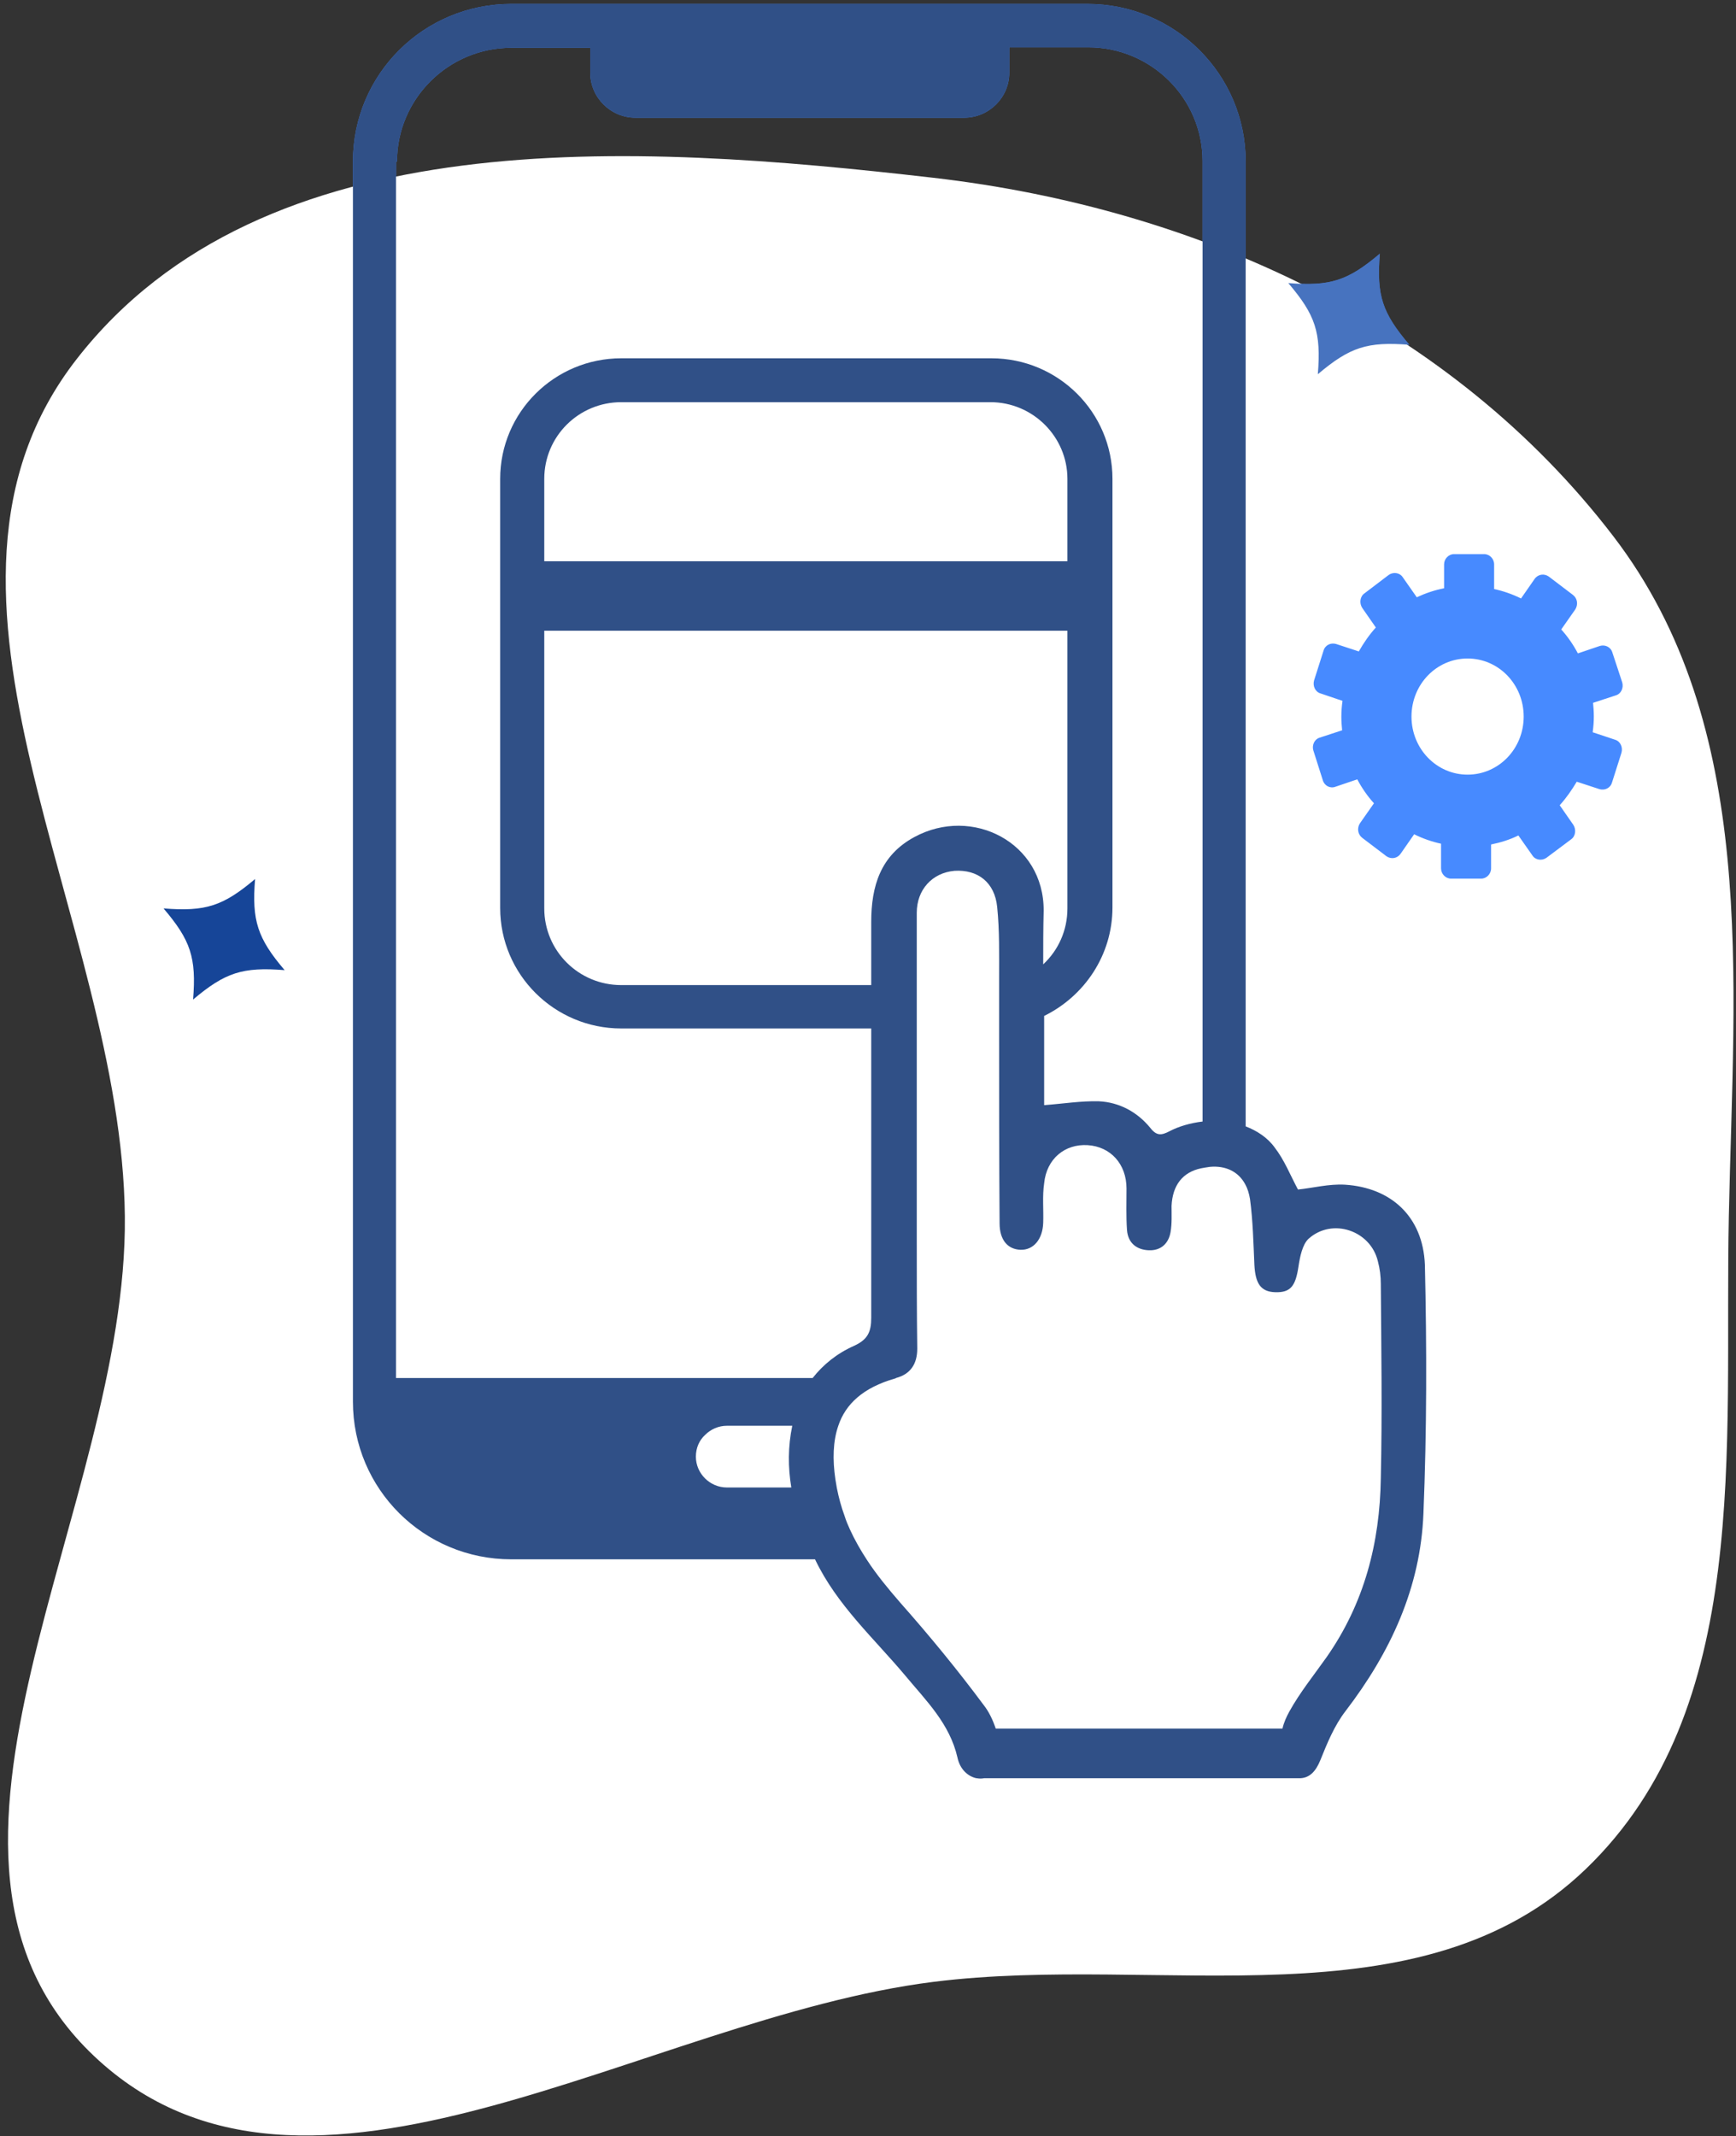 <svg width="100" height="123" viewBox="0 0 100 123" fill="none" xmlns="http://www.w3.org/2000/svg">
<rect x="0" y="0" width="100" height="123" fill="#333333" stroke="none"/>
<path d="M34.616 25.796C33.779 25.796 33.081 26.491 33.081 27.323C33.081 28.156 33.779 28.85 34.616 28.85C35.453 28.85 36.15 28.156 36.15 27.323C36.15 26.463 35.453 25.796 34.616 25.796Z" fill="#4A83E7"/>
<path d="M41.853 28.73C42.635 28.404 43.003 27.509 42.676 26.732C42.348 25.954 41.449 25.587 40.667 25.913C39.886 26.238 39.517 27.133 39.845 27.911C40.172 28.689 41.071 29.055 41.853 28.73Z" fill="#4A83E7"/>
<path d="M47.898 25.796C47.061 25.796 46.363 26.491 46.363 27.323C46.363 28.156 47.061 28.85 47.898 28.85C48.735 28.85 49.433 28.156 49.433 27.323C49.433 26.463 48.735 25.796 47.898 25.796Z" fill="#4A83E7"/>
<path d="M77.475 68.22C76.554 68.165 75.605 68.414 74.768 68.498C74.322 67.665 73.987 66.804 73.429 66.082C73.01 65.499 72.397 65.11 71.755 64.861V9.304C71.755 4.279 67.681 0.226 62.631 0.226H29.454C24.404 0.226 20.33 4.279 20.33 9.304V80.714C20.33 85.739 24.404 89.793 29.454 89.793H46.949C48.205 92.43 50.353 94.346 52.167 96.512C53.367 97.955 54.706 99.26 55.153 101.204C55.292 101.87 55.739 102.287 56.241 102.398H56.269C56.408 102.425 56.548 102.425 56.687 102.398H74.796C75.438 102.425 75.801 101.981 76.052 101.37C76.442 100.399 76.861 99.371 77.503 98.538C80.098 95.151 81.828 91.431 81.995 87.155C82.19 82.38 82.19 77.604 82.079 72.829C81.967 70.052 80.126 68.387 77.475 68.22ZM22.869 9.304C22.869 5.695 25.827 2.752 29.454 2.752H34.002C34.002 2.835 34.002 2.919 34.002 3.002V4.196C34.002 5.612 35.174 6.778 36.597 6.778H55.543C56.966 6.778 58.138 5.612 58.138 4.196V2.974C58.138 2.891 58.138 2.808 58.138 2.724H62.686C66.314 2.724 69.272 5.667 69.272 9.277V64.583C68.574 64.666 67.904 64.861 67.374 65.138C66.9 65.388 66.621 65.416 66.258 64.944C65.505 64.028 64.472 63.472 63.3 63.417C62.268 63.389 61.263 63.556 60.147 63.639V62.751C60.147 61.334 60.147 59.919 60.147 58.502C62.463 57.364 64.082 55.004 64.082 52.256V36.264V32.293V27.573C64.082 23.742 60.956 20.632 57.106 20.632H35.788C31.938 20.632 28.812 23.742 28.812 27.573V32.321V36.291V52.283C28.812 56.115 31.938 59.224 35.788 59.224H50.186C50.186 64.777 50.186 70.33 50.186 75.883C50.186 76.688 49.991 77.132 49.209 77.493C48.205 77.937 47.424 78.576 46.81 79.353H22.813V9.304H22.869ZM52.669 48.202C50.716 49.257 50.186 51.034 50.186 53.089C50.186 54.31 50.186 55.504 50.186 56.726H35.788C33.333 56.726 31.352 54.754 31.352 52.311V36.319H61.487V52.311C61.487 53.588 60.956 54.727 60.092 55.532C60.092 54.505 60.092 53.477 60.119 52.45C60.147 48.507 55.99 46.397 52.669 48.202ZM61.487 32.321H31.352V27.573C31.352 25.13 33.333 23.159 35.788 23.159H57.05C59.505 23.159 61.487 25.158 61.487 27.573V32.321ZM45.582 85.656H41.871C40.894 85.656 40.085 84.851 40.085 83.879C40.085 83.379 40.281 82.935 40.615 82.63C40.95 82.296 41.397 82.102 41.871 82.102H45.638C45.387 83.296 45.387 84.49 45.582 85.656ZM79.54 85.128C79.484 88.849 78.591 92.319 76.415 95.429C75.689 96.456 74.88 97.456 74.266 98.566C74.099 98.872 73.959 99.177 73.875 99.538H57.357C57.19 99.038 56.966 98.566 56.659 98.177C55.153 96.151 53.534 94.18 51.86 92.291C51.163 91.486 50.493 90.681 49.935 89.82C49.572 89.265 49.237 88.682 48.958 88.071C48.847 87.822 48.735 87.572 48.651 87.294C48.456 86.766 48.316 86.239 48.205 85.684C48.177 85.517 48.149 85.35 48.121 85.184C47.954 84.046 47.982 82.99 48.289 82.102C48.707 80.853 49.712 79.909 51.553 79.381C51.581 79.381 51.581 79.381 51.609 79.353C52.446 79.131 52.837 78.548 52.837 77.66C52.809 75.55 52.809 73.412 52.809 71.302C52.809 67.276 52.809 63.278 52.809 59.252C52.809 58.419 52.809 57.559 52.809 56.726C52.809 55.337 52.809 53.949 52.809 52.561C52.809 51.228 53.702 50.257 54.985 50.145C56.325 50.062 57.301 50.812 57.441 52.228C57.58 53.588 57.552 54.949 57.552 56.309V56.67C57.552 57.503 57.552 58.364 57.552 59.197C57.552 62.945 57.552 66.693 57.58 70.441C57.58 71.413 58.055 71.94 58.78 71.968C59.533 71.996 60.064 71.357 60.092 70.413C60.119 69.664 60.036 68.886 60.147 68.137C60.287 66.721 61.347 65.86 62.658 65.943C63.97 66.027 64.891 67.026 64.891 68.442C64.891 69.219 64.863 70.025 64.919 70.83C64.974 71.579 65.477 71.968 66.174 71.996C66.872 72.024 67.318 71.607 67.43 70.941C67.514 70.441 67.486 69.941 67.486 69.442C67.541 68.248 68.127 67.498 69.188 67.276C69.327 67.248 69.495 67.221 69.69 67.193C70.611 67.109 71.336 67.47 71.727 68.192C71.866 68.442 71.95 68.72 72.006 69.053C72.173 70.302 72.201 71.579 72.257 72.829C72.313 73.912 72.62 74.384 73.457 74.411C74.35 74.439 74.629 74.05 74.796 72.94C74.88 72.385 75.019 71.663 75.382 71.33C76.749 70.108 78.954 70.858 79.372 72.635C79.484 73.051 79.54 73.495 79.54 73.939C79.568 77.66 79.623 81.408 79.54 85.128Z" fill="#4A83E7"/>
<path d="M75.912 21.549C77.754 19.994 78.758 19.66 81.186 19.855C79.623 18.022 79.288 17.023 79.484 14.607C77.642 16.162 76.638 16.495 74.21 16.301C75.772 18.134 76.107 19.133 75.912 21.549Z" fill="#4773BF"/>
<path d="M14.694 50.618C12.852 52.172 11.848 52.506 9.42 52.311C10.982 54.144 11.317 55.143 11.122 57.559C12.964 56.004 13.968 55.671 16.396 55.865C14.833 54.033 14.498 53.005 14.694 50.618Z" fill="#164598"/>
<path d="M34.616 25.796C33.779 25.796 33.081 26.491 33.081 27.323C33.081 28.156 33.779 28.85 34.616 28.85C35.453 28.85 36.15 28.156 36.15 27.323C36.15 26.463 35.453 25.796 34.616 25.796Z" fill="#4A83E7"/>
<path d="M41.853 28.73C42.635 28.404 43.003 27.509 42.676 26.732C42.348 25.954 41.449 25.587 40.667 25.913C39.886 26.238 39.517 27.133 39.845 27.911C40.172 28.689 41.071 29.055 41.853 28.73Z" fill="#4A83E7"/>
<path d="M47.898 25.796C47.061 25.796 46.363 26.491 46.363 27.323C46.363 28.156 47.061 28.85 47.898 28.85C48.735 28.85 49.433 28.156 49.433 27.323C49.433 26.463 48.735 25.796 47.898 25.796Z" fill="#4A83E7"/>
<path fill-rule="evenodd" clip-rule="evenodd" d="M53.772 10.239C69.011 11.995 83.604 18.702 92.933 30.879C101.304 41.805 99.87 56.278 99.587 70.039C99.312 83.368 100.961 98.377 91.354 107.621C81.831 116.785 66.886 112.48 53.772 114.124C37.081 116.216 17.634 129.958 5.416 118.395C-6.762 106.869 7.364 86.806 7.192 70.039C7.016 52.909 -6.113 34.196 4.414 20.681C15.157 6.889 36.405 8.238 53.772 10.239Z" fill="white"/>
<path d="M75.651 43.206L76.197 44.923C76.285 45.24 76.612 45.42 76.918 45.307L78.184 44.878C78.446 45.375 78.774 45.85 79.145 46.256L78.337 47.409C78.162 47.68 78.206 48.041 78.468 48.245L79.866 49.307C80.128 49.487 80.477 49.442 80.674 49.171L81.46 48.041C81.962 48.29 82.486 48.471 83.01 48.584V50.007C83.01 50.324 83.272 50.595 83.578 50.595H85.325C85.63 50.595 85.892 50.324 85.892 50.007V48.629C86.438 48.516 86.962 48.358 87.464 48.109L88.272 49.261C88.447 49.533 88.818 49.578 89.08 49.397L90.499 48.335C90.761 48.154 90.805 47.77 90.63 47.499L89.844 46.369C90.216 45.963 90.543 45.488 90.827 45.014L92.137 45.443C92.443 45.533 92.77 45.375 92.858 45.059L93.404 43.342C93.491 43.025 93.338 42.686 93.032 42.596L91.744 42.167C91.788 41.85 91.81 41.557 91.81 41.24C91.81 40.969 91.788 40.721 91.766 40.472L93.076 40.043C93.382 39.953 93.535 39.614 93.447 39.297L92.88 37.58C92.792 37.264 92.465 37.105 92.159 37.196L90.892 37.625C90.63 37.128 90.303 36.654 89.932 36.247L90.74 35.095C90.914 34.823 90.871 34.462 90.609 34.259L89.211 33.197C88.949 33.016 88.6 33.061 88.403 33.332L87.617 34.462C87.115 34.213 86.591 34.033 86.067 33.92V32.496C86.067 32.18 85.805 31.909 85.499 31.909H83.752C83.447 31.909 83.185 32.18 83.185 32.496V33.874C82.617 33.987 82.093 34.168 81.612 34.394L80.805 33.242C80.63 32.971 80.259 32.925 79.997 33.106L78.599 34.168C78.337 34.349 78.294 34.733 78.468 35.004L79.254 36.134C78.883 36.541 78.556 37.015 78.272 37.512L76.962 37.083C76.656 36.992 76.328 37.151 76.241 37.467L75.695 39.184C75.608 39.501 75.761 39.84 76.066 39.93L77.333 40.359C77.289 40.675 77.267 40.969 77.267 41.285C77.267 41.557 77.289 41.805 77.311 42.054L76.001 42.483C75.717 42.574 75.564 42.912 75.651 43.206ZM87.77 41.263C87.77 43.116 86.329 44.607 84.538 44.607C82.748 44.607 81.307 43.116 81.307 41.263C81.307 39.41 82.748 37.919 84.538 37.919C86.329 37.919 87.77 39.41 87.77 41.263Z" fill="#478AFF"/>
<path d="M77.475 68.22C76.554 68.165 75.605 68.414 74.768 68.498C74.322 67.665 73.987 66.804 73.429 66.082C73.01 65.499 72.397 65.11 71.755 64.861V9.304C71.755 4.279 67.681 0.226 62.631 0.226H29.454C24.404 0.226 20.33 4.279 20.33 9.304V80.714C20.33 85.739 24.404 89.793 29.454 89.793H46.949C48.205 92.43 50.353 94.346 52.167 96.512C53.367 97.955 54.706 99.26 55.153 101.204C55.292 101.87 55.739 102.287 56.241 102.398H56.269C56.408 102.425 56.548 102.425 56.687 102.398H74.796C75.438 102.425 75.801 101.981 76.052 101.37C76.442 100.399 76.861 99.371 77.503 98.538C80.098 95.151 81.828 91.431 81.995 87.155C82.19 82.38 82.19 77.604 82.079 72.829C81.967 70.052 80.126 68.387 77.475 68.22ZM22.869 9.304C22.869 5.695 25.827 2.752 29.454 2.752H34.002C34.002 2.835 34.002 2.919 34.002 3.002V4.196C34.002 5.612 35.174 6.778 36.597 6.778H55.543C56.966 6.778 58.138 5.612 58.138 4.196V2.974C58.138 2.891 58.138 2.808 58.138 2.724H62.686C66.314 2.724 69.272 5.667 69.272 9.277V64.583C68.574 64.666 67.904 64.861 67.374 65.138C66.9 65.388 66.621 65.416 66.258 64.944C65.505 64.028 64.472 63.472 63.3 63.417C62.268 63.389 61.263 63.556 60.147 63.639V62.751C60.147 61.334 60.147 59.919 60.147 58.502C62.463 57.364 64.082 55.004 64.082 52.256V36.264V32.293V27.573C64.082 23.742 60.956 20.632 57.106 20.632H35.788C31.938 20.632 28.812 23.742 28.812 27.573V32.321V36.291V52.283C28.812 56.115 31.938 59.224 35.788 59.224H50.186C50.186 64.777 50.186 70.33 50.186 75.883C50.186 76.688 49.991 77.132 49.209 77.493C48.205 77.938 47.424 78.576 46.81 79.353H22.813V9.304H22.869ZM52.669 48.202C50.716 49.257 50.186 51.034 50.186 53.089C50.186 54.31 50.186 55.504 50.186 56.726H35.788C33.333 56.726 31.352 54.754 31.352 52.311V36.319H61.487V52.311C61.487 53.588 60.956 54.727 60.092 55.532C60.092 54.505 60.092 53.477 60.119 52.45C60.147 48.507 55.99 46.397 52.669 48.202ZM61.487 32.321H31.352V27.573C31.352 25.13 33.333 23.159 35.788 23.159H57.05C59.505 23.159 61.487 25.158 61.487 27.573V32.321ZM45.582 85.656H41.871C40.894 85.656 40.085 84.851 40.085 83.879C40.085 83.379 40.281 82.935 40.615 82.63C40.95 82.296 41.397 82.102 41.871 82.102H45.638C45.387 83.296 45.387 84.49 45.582 85.656ZM79.54 85.128C79.484 88.849 78.591 92.319 76.415 95.429C75.689 96.456 74.88 97.456 74.266 98.566C74.099 98.872 73.959 99.177 73.875 99.538H57.357C57.19 99.038 56.966 98.566 56.659 98.177C55.153 96.151 53.534 94.18 51.86 92.291C51.163 91.486 50.493 90.681 49.935 89.82C49.572 89.265 49.237 88.682 48.958 88.071C48.847 87.822 48.735 87.572 48.651 87.294C48.456 86.766 48.316 86.239 48.205 85.684C48.177 85.517 48.149 85.35 48.121 85.184C47.954 84.046 47.982 82.99 48.289 82.102C48.707 80.853 49.712 79.909 51.553 79.381C51.581 79.381 51.581 79.381 51.609 79.353C52.446 79.131 52.837 78.548 52.837 77.66C52.809 75.55 52.809 73.412 52.809 71.302C52.809 67.276 52.809 63.278 52.809 59.252C52.809 58.419 52.809 57.559 52.809 56.726C52.809 55.337 52.809 53.949 52.809 52.561C52.809 51.228 53.702 50.257 54.985 50.145C56.325 50.062 57.301 50.812 57.441 52.228C57.58 53.588 57.552 54.949 57.552 56.309V56.67C57.552 57.503 57.552 58.364 57.552 59.197C57.552 62.945 57.552 66.693 57.58 70.441C57.58 71.413 58.055 71.94 58.78 71.968C59.533 71.996 60.064 71.357 60.092 70.413C60.119 69.664 60.036 68.886 60.147 68.137C60.287 66.721 61.347 65.86 62.658 65.943C63.97 66.027 64.891 67.026 64.891 68.442C64.891 69.219 64.863 70.025 64.919 70.83C64.974 71.579 65.477 71.968 66.174 71.996C66.872 72.024 67.318 71.607 67.43 70.941C67.514 70.441 67.486 69.941 67.486 69.442C67.541 68.248 68.127 67.498 69.188 67.276C69.327 67.248 69.495 67.221 69.69 67.193C70.611 67.109 71.336 67.47 71.727 68.192C71.866 68.442 71.95 68.72 72.006 69.053C72.173 70.302 72.201 71.579 72.257 72.829C72.313 73.912 72.62 74.384 73.457 74.411C74.35 74.439 74.629 74.05 74.796 72.94C74.88 72.385 75.019 71.663 75.382 71.33C76.749 70.108 78.954 70.858 79.372 72.635C79.484 73.051 79.54 73.495 79.54 73.939C79.568 77.66 79.623 81.408 79.54 85.128Z" fill="#305087"/>
<path d="M75.912 21.549C77.754 19.994 78.758 19.66 81.186 19.855C79.623 18.022 79.288 17.023 79.484 14.607C77.642 16.162 76.638 16.495 74.21 16.301C75.772 18.134 76.107 19.133 75.912 21.549Z" fill="#4773BF"/>
<path d="M14.694 50.618C12.852 52.172 11.848 52.506 9.42 52.311C10.982 54.144 11.317 55.143 11.122 57.559C12.964 56.004 13.968 55.671 16.396 55.865C14.833 54.033 14.498 53.005 14.694 50.618Z" fill="#164598"/>
</svg>
